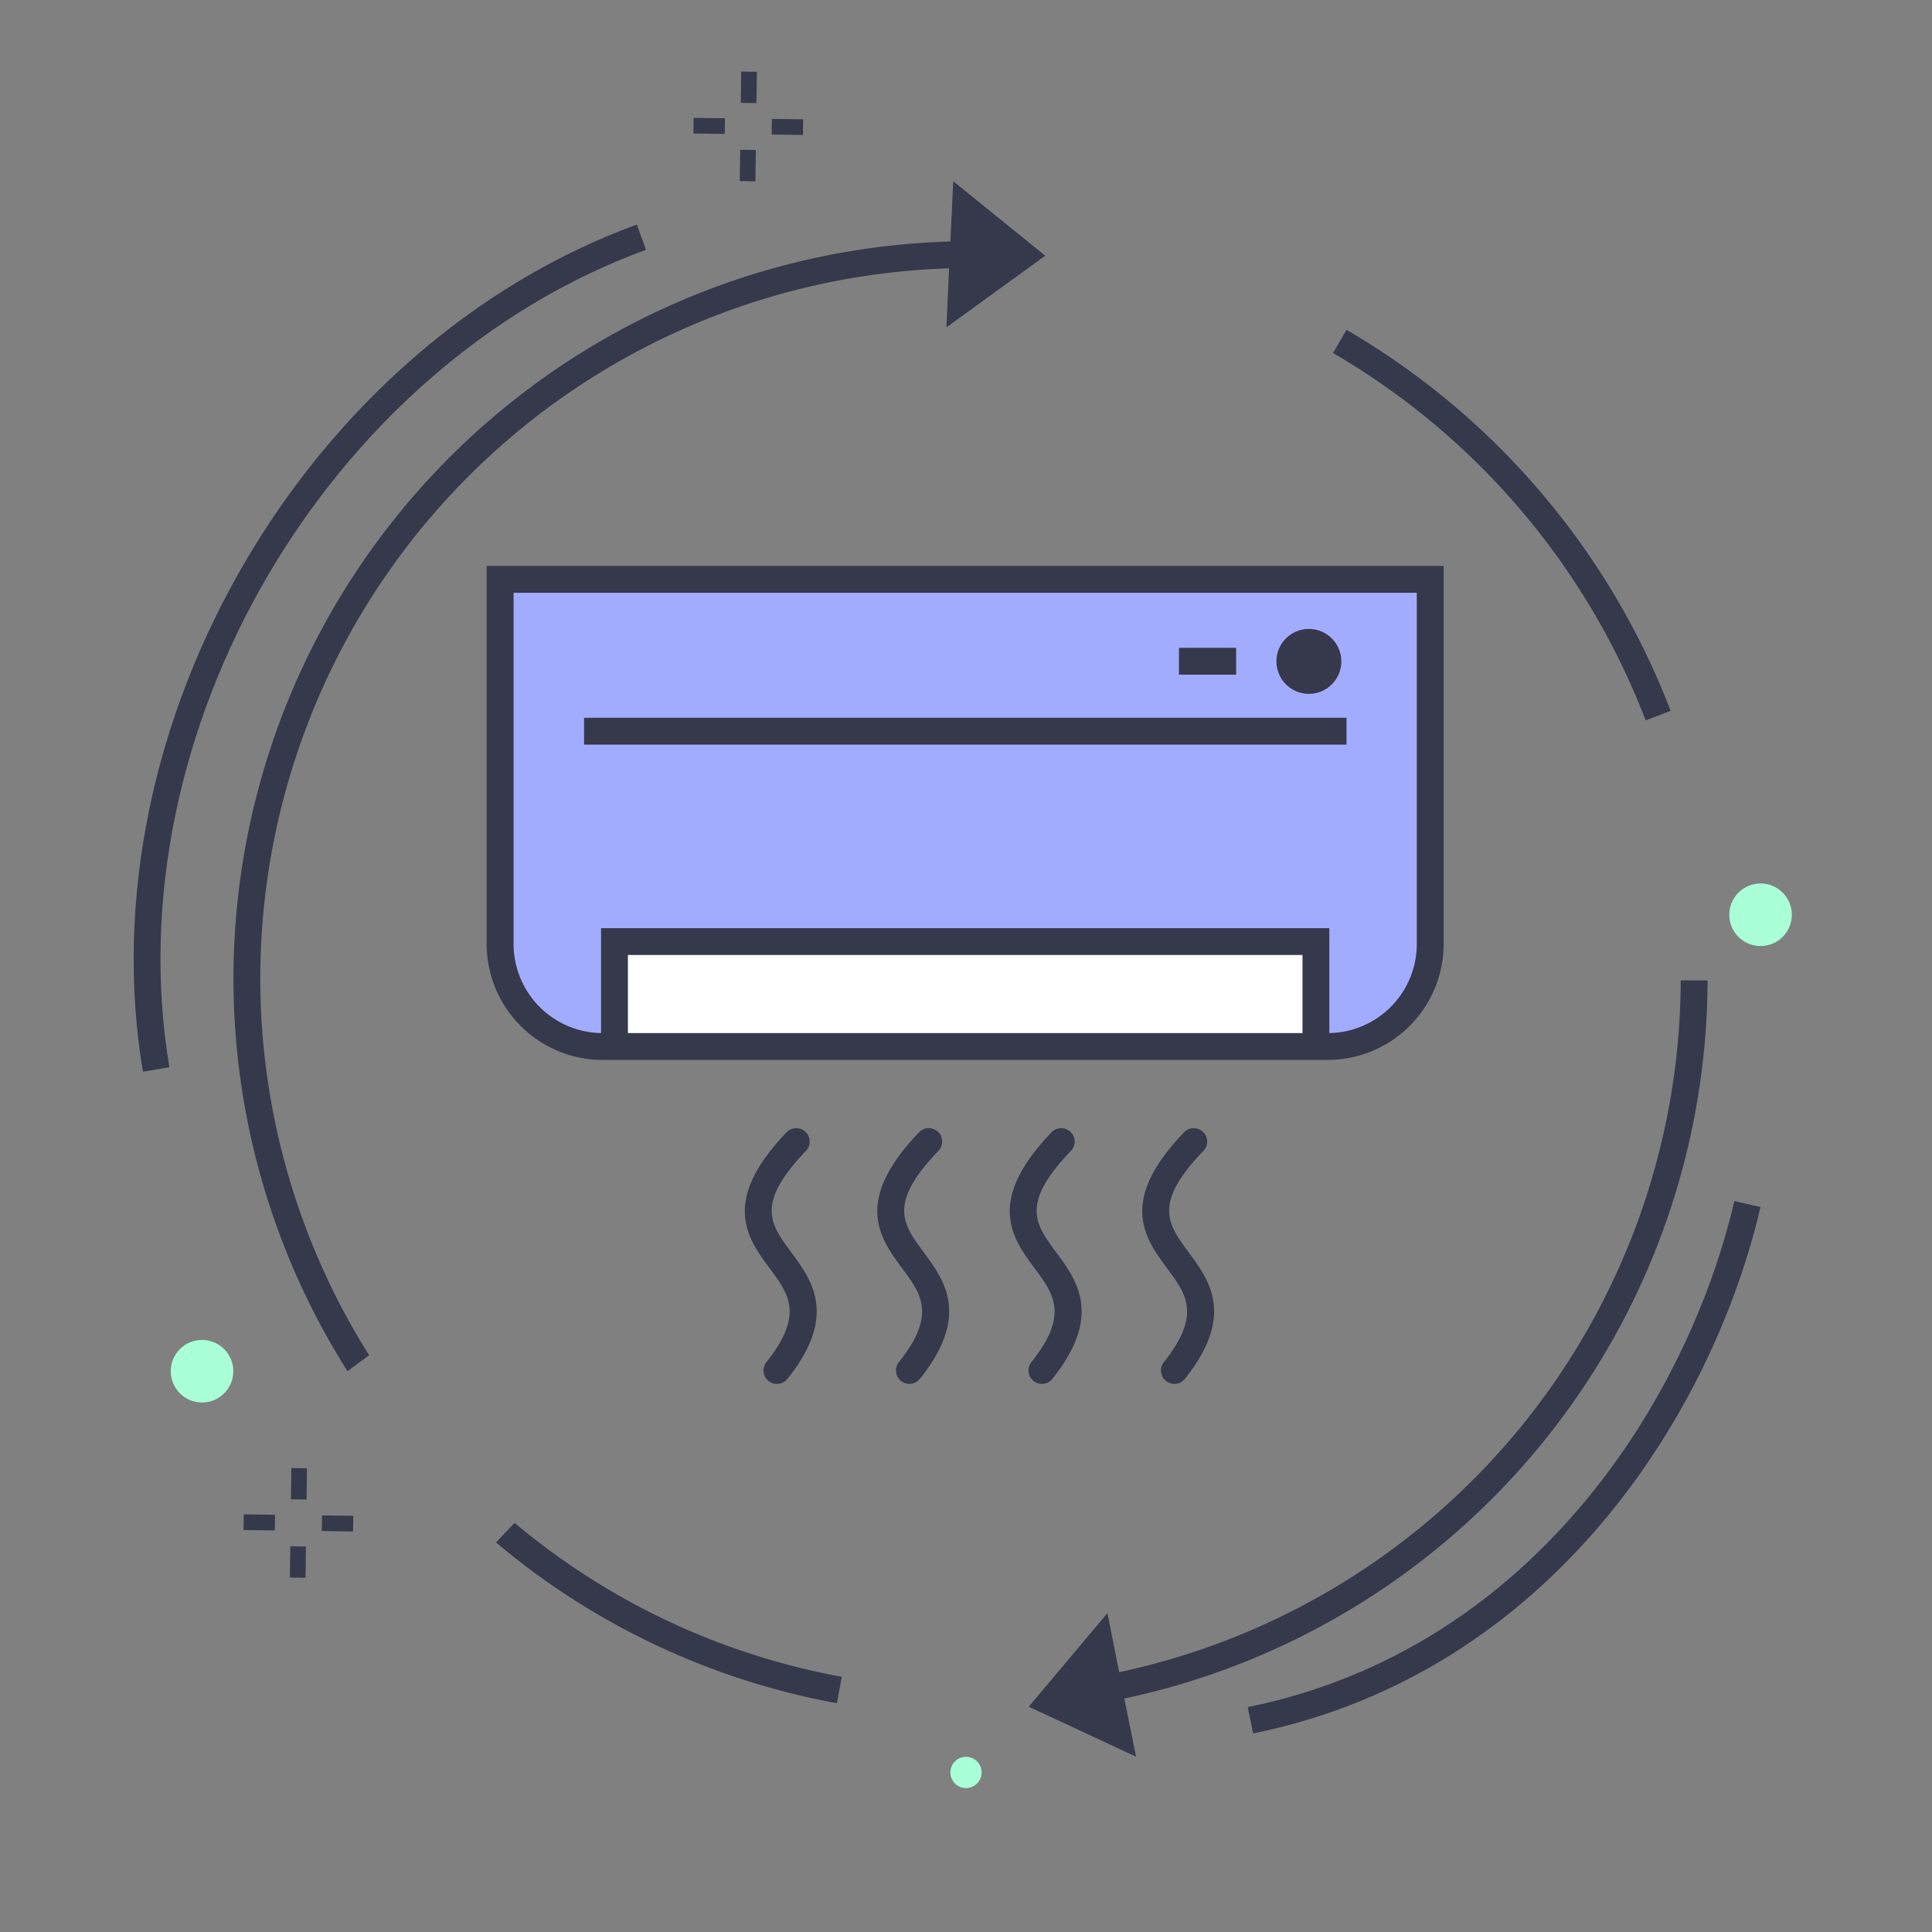 <svg xmlns="http://www.w3.org/2000/svg" viewBox="0 0 72 72"><rect x="0" y="0" width="72" height="72" fill="#808080" stroke="none"/><g data-name="Layer 1"><path d="M61.329 26.845A27.066 27.066 0 0 0 49.68 13.156l.5-.865a28.075 28.075 0 0 1 12.08 14.2zm2.307 9.693h-1a26.449 26.449 0 0 1-20.928 25.78l-.437-2.2-2.933 3.485 4 1.865L41.9 63.3a27.449 27.449 0 0 0 21.736-26.762zm-51.644 20.52l.008-.583 1.166.015-.008.583zm-2.915-.039l.008-.583 1.166.015-.008.583zm1.726 1.772l.015-1.166.583.008-.015 1.166zm.039-2.915l.015-1.166.583.008-.015 1.166zM38.954 9.53l-3.429-2.775L35.418 9A27.5 27.5 0 0 0 8.7 36.368v.17A27.387 27.387 0 0 0 12.95 51.1l.806-.594A26.391 26.391 0 0 1 9.7 36.536v-.166A26.5 26.5 0 0 1 35.37 10l-.1 2.2zm-20.47 47.951a27.32 27.32 0 0 0 12.706 5.993l.18-.985a26.312 26.312 0 0 1-12.192-5.734zM28.758 5.014l.008-.583 1.166.015-.008.583zm-2.915-.038l.008-.583 1.166.015-.008.583zm1.727 1.772l.014-1.166.583.008-.015 1.166zm.038-2.915l.015-1.166.583.008-.015 1.166z" fill="#36384b"/><path d="M5.326 39.938c-2.164-12.909 6.092-27.07 18.405-31.569l.343.94C12.191 13.65 4.224 27.315 6.312 39.771zM46.7 64.6l-.2-.981c10.643-2.163 16.421-11.512 18.135-18.86l.973.226C63.831 52.621 57.81 62.34 46.7 64.6z" fill="#36384b"/><circle cx="36" cy="66.054" r=".583" fill="#a9ffd6"/><circle cx="7.529" cy="51.101" r="1.166" fill="#a9ffd6"/><path d="M53.3 35.181A3.822 3.822 0 0 1 49.478 39H22.459a3.822 3.822 0 0 1-3.822-3.822V21.592H53.3z" fill="#a2acff"/><path fill="#fff" d="M22.897 35.09h26.142v3.913H22.897z"/><path d="M18.137 21.092v14.089A4.323 4.323 0 0 0 22.4 39.5h27.14a4.323 4.323 0 0 0 4.26-4.316V21.092zM23.4 38.5v-2.91h25.14v2.91zm29.4-3.322a3.323 3.323 0 0 1-3.26 3.322v-3.91H22.4v3.91a3.322 3.322 0 0 1-3.26-3.316V22.092H52.8z" fill="#36384b"/><path fill="#36384b" d="M43.937 24.142h2.13v1h-2.13zm-22.17 2.608h28.414v1H21.767zm7.186 24.824a.5.5 0 0 1-.391-.811c1.407-1.763.839-2.532.119-3.5-.819-1.107-1.838-2.484.621-5.052a.5.5 0 1 1 .722.691c-1.876 1.96-1.316 2.717-.539 3.766s1.745 2.359-.141 4.722a.5.5 0 0 1-.391.184zm4.937-.001a.5.5 0 0 1-.39-.812c1.406-1.761.838-2.53.118-3.5-.819-1.107-1.838-2.484.621-5.052a.5.5 0 1 1 .722.691c-1.876 1.96-1.315 2.717-.539 3.766s1.745 2.359-.141 4.722a.5.5 0 0 1-.391.185zm4.937 0a.5.5 0 0 1-.39-.811c1.406-1.763.838-2.532.118-3.5-.819-1.107-1.838-2.484.621-5.051a.5.5 0 1 1 .722.691c-1.876 1.959-1.315 2.717-.54 3.765s1.746 2.359-.14 4.722a.5.5 0 0 1-.391.184zm4.937 0a.5.5 0 0 1-.39-.811c1.406-1.763.838-2.532.118-3.5-.819-1.107-1.838-2.484.621-5.051a.5.5 0 1 1 .722.691c-1.876 1.959-1.315 2.717-.54 3.765s1.747 2.359-.14 4.722a.5.5 0 0 1-.391.184z"/><circle cx="65.611" cy="34.09" r="1.166" fill="#a9ffd6"/><circle cx="48.778" cy="24.648" r="1.21" fill="#36384b"/></g></svg>